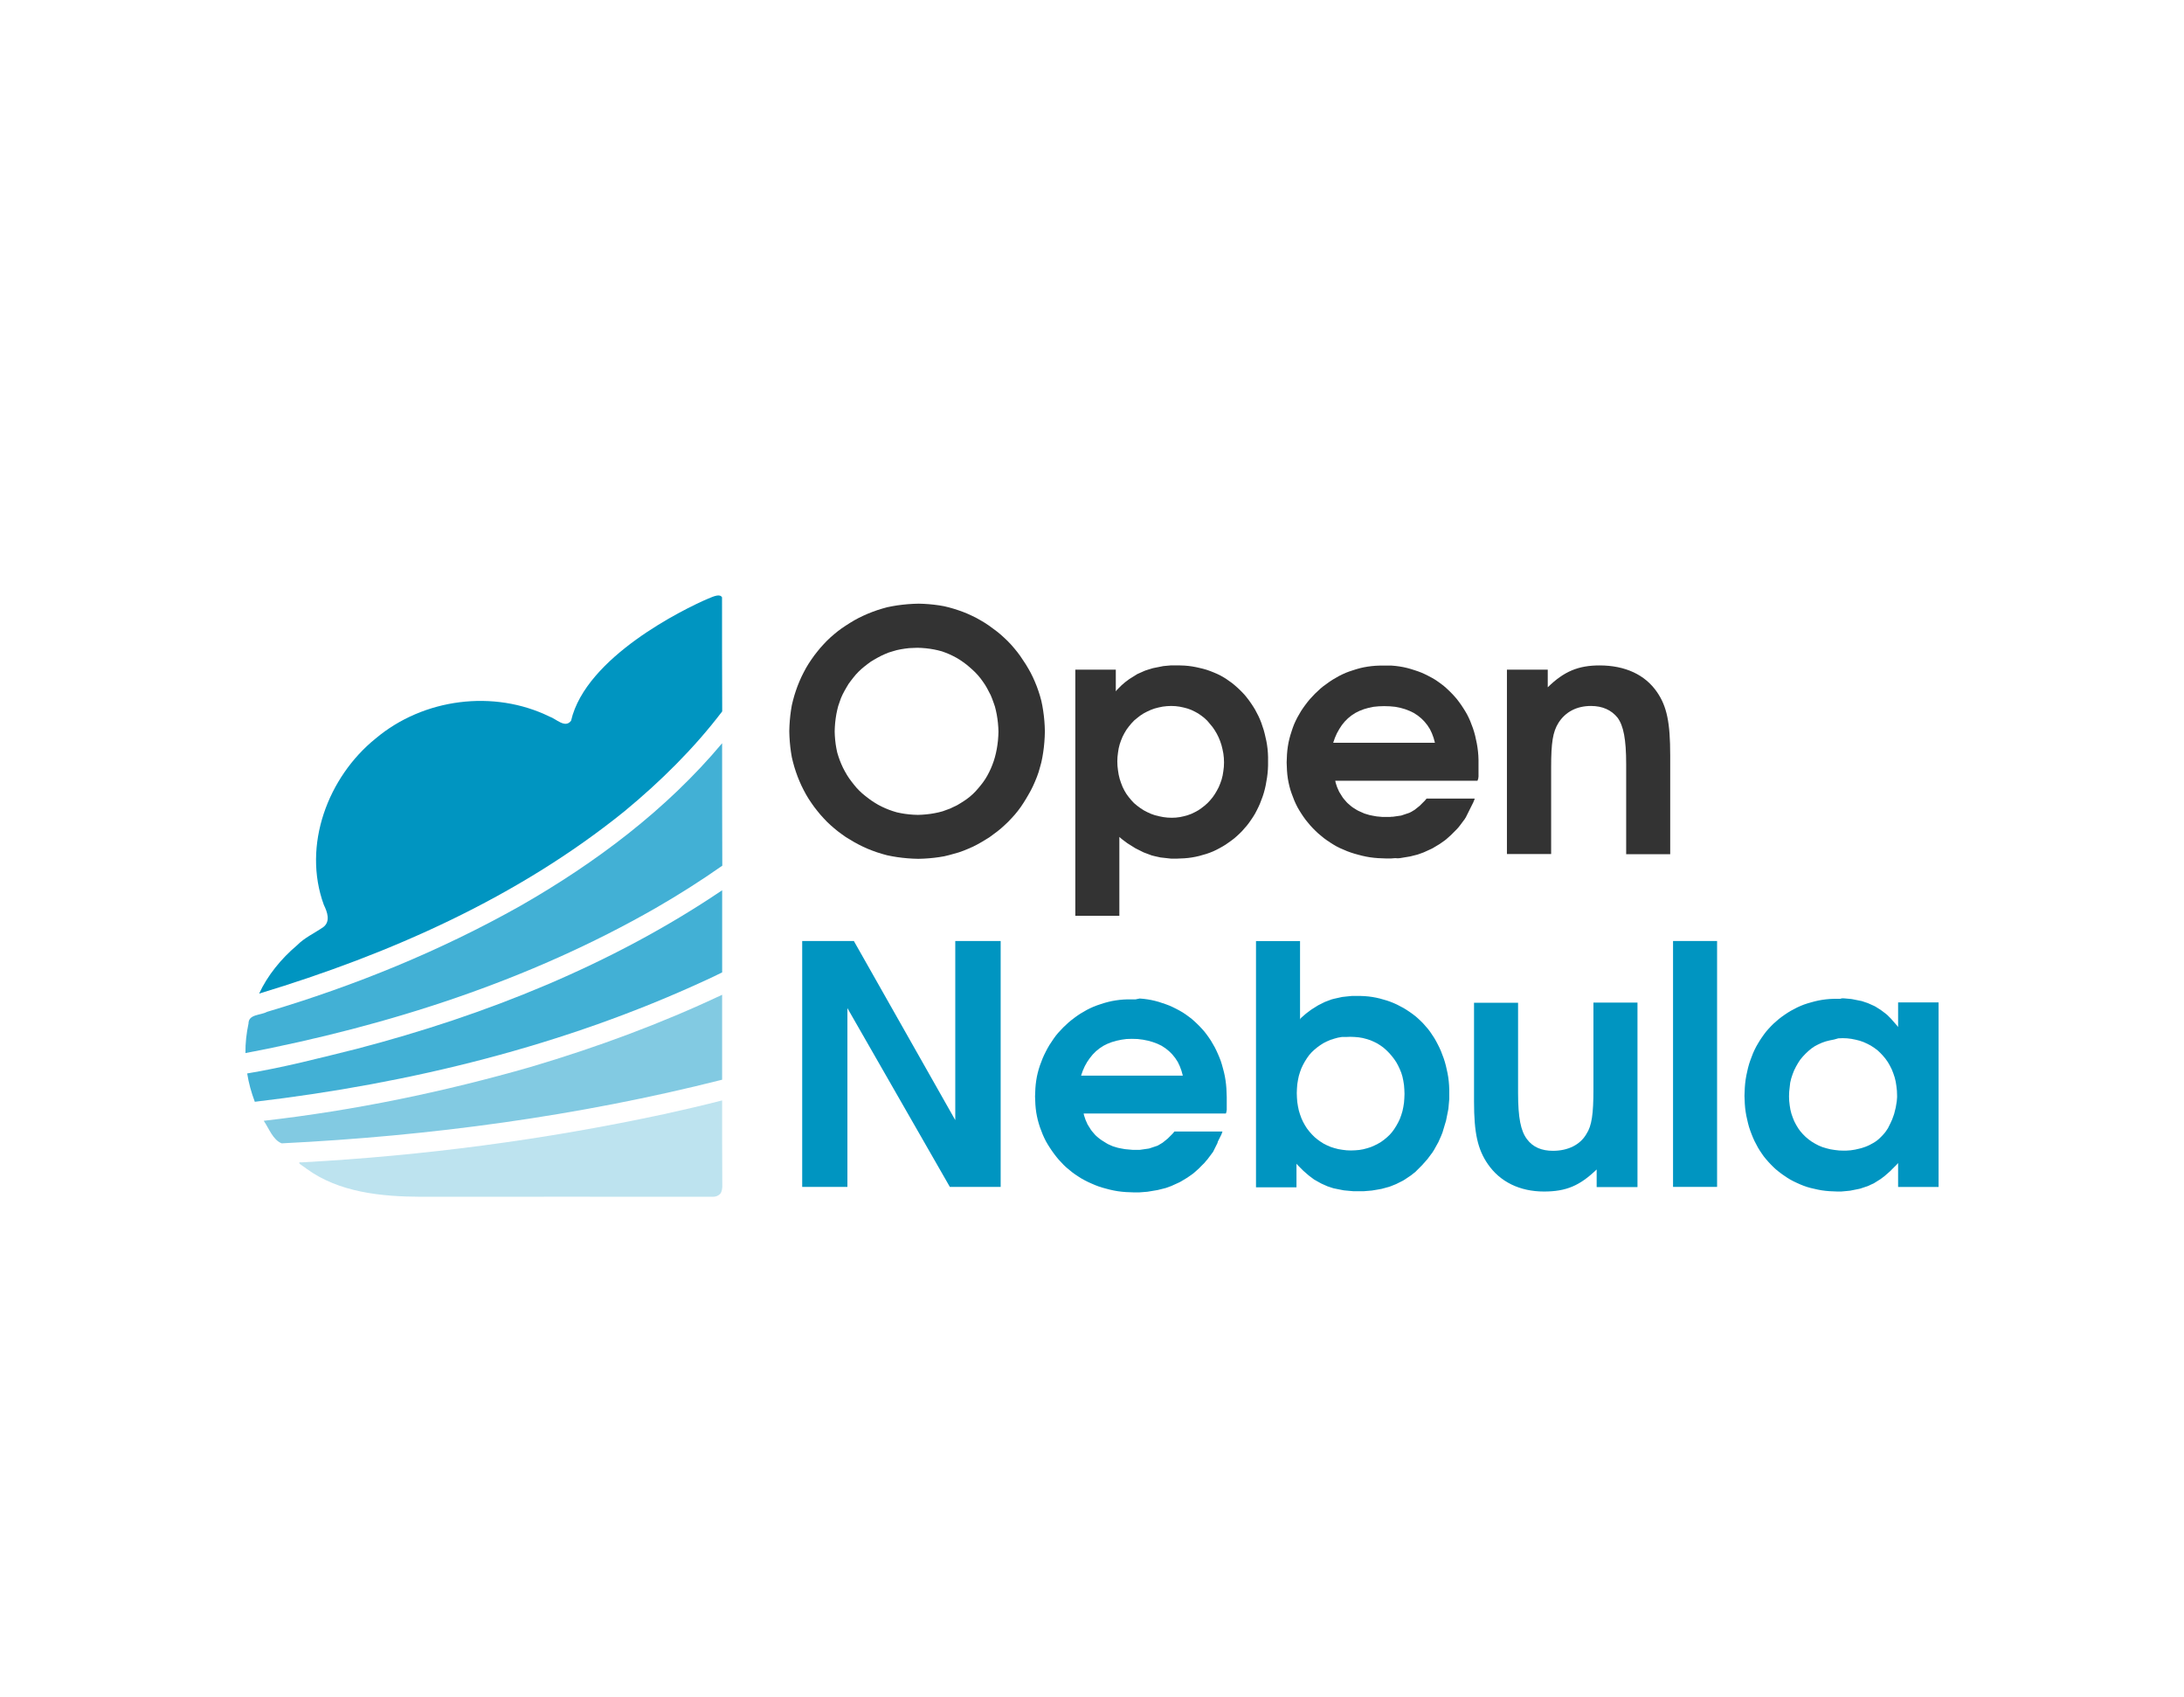 <svg xmlns="http://www.w3.org/2000/svg" width="206" height="160" viewBox="0 0 206 160" fill="none"><g clip-path="url(#clip0_2038_67)"><path d="M68.112 103.766C66.291 104.23 64.454 104.662 62.617 105.062C51.373 107.477 39.939 108.981 28.472 109.605C27.769 109.541 28.743 110.037 28.919 110.213C31.971 112.436 35.945 112.836 39.699 112.852C48.865 112.836 58.051 112.852 67.218 112.852C67.521 112.852 67.729 112.772 67.921 112.58C68.112 112.404 68.128 111.908 68.128 111.908C68.112 110.293 68.112 105.398 68.112 103.77V103.766Z" fill="#BDE3EF"></path><path d="M68.112 93.804C62.313 96.54 56.278 98.763 50.143 100.583C41.872 102.966 33.42 104.71 24.877 105.686C25.372 106.405 25.74 107.493 26.571 107.813C40.546 107.125 54.521 105.254 68.112 101.814V93.804Z" fill="#82CAE2"></path><path d="M68.112 83.95C57.668 91.001 45.786 95.736 33.648 98.903C30.229 99.751 26.798 100.647 23.315 101.222C23.459 102.134 23.699 102.998 24.034 103.894C38.696 102.166 53.215 98.615 66.646 92.396C67.142 92.172 67.637 91.932 68.116 91.692V83.954L68.112 83.95Z" fill="#42B0D5"></path><path d="M68.112 70.085C62.856 76.356 56.182 81.359 49.105 85.406C41.552 89.661 33.468 92.952 25.181 95.416C24.573 95.752 23.439 95.624 23.439 96.519C23.247 97.431 23.136 98.375 23.152 99.303C36.631 96.728 49.904 92.476 61.866 85.614C64.006 84.382 66.099 83.054 68.128 81.631C68.112 79.343 68.112 72.405 68.112 70.085Z" fill="#42B0D5"></path><path d="M68.112 56.348C67.937 55.98 67.409 56.188 66.802 56.444C64.518 57.42 55.256 61.947 53.866 67.957C53.307 68.725 52.444 67.766 51.837 67.574C46.581 64.998 39.939 65.846 35.433 69.637C30.944 73.252 28.488 79.711 30.545 85.326C30.864 85.982 31.2 86.877 30.497 87.421C29.666 87.997 28.724 88.413 28.005 89.149C26.519 90.397 25.225 91.996 24.442 93.692C36.771 89.965 48.829 84.642 58.922 76.484C62.309 73.684 65.472 70.565 68.12 67.082C68.104 64.922 68.104 58.495 68.104 56.352L68.112 56.348Z" fill="#0095C1"></path><path d="M87.627 56.972L88.106 57.02L88.586 57.084L89.049 57.164L89.512 57.276L89.96 57.404L90.407 57.548L90.854 57.708L91.285 57.884L91.701 58.076L92.116 58.283L92.516 58.508L92.915 58.747L93.299 59.003L93.666 59.275L94.033 59.547L94.385 59.835L94.72 60.139L95.056 60.459L95.375 60.795L95.679 61.147L95.966 61.499L96.238 61.867L96.494 62.251L96.749 62.635L96.989 63.035L97.213 63.434L97.42 63.85L97.612 64.282L97.788 64.714L97.948 65.162L98.091 65.61L98.219 66.074L98.315 66.538L98.395 67.018L98.459 67.498L98.507 67.978L98.539 68.473L98.555 68.969L98.539 69.481L98.507 69.977L98.459 70.473L98.395 70.953L98.315 71.433L98.219 71.897L98.091 72.361L97.963 72.808L97.804 73.256L97.628 73.688L97.436 74.12L97.229 74.536L97.005 74.936L96.781 75.32L96.542 75.704L96.286 76.088L96.014 76.456L95.727 76.808L95.423 77.144L95.104 77.48L94.768 77.799L94.433 78.103L94.081 78.391L93.714 78.663L93.346 78.935L92.963 79.175L92.564 79.415L92.164 79.639L91.749 79.847L91.317 80.039L90.886 80.215L90.439 80.375L89.992 80.503L89.528 80.631L89.065 80.743L88.586 80.823L88.106 80.887L87.611 80.935L87.116 80.967L86.621 80.983L86.109 80.967L85.614 80.935L85.119 80.887L84.624 80.823L84.144 80.743L83.665 80.647L83.202 80.519L82.738 80.375L82.291 80.215L81.844 80.039L81.412 79.847L80.997 79.639L80.582 79.415L80.182 79.175L79.783 78.935L79.399 78.663L79.032 78.391L78.68 78.103L78.329 77.799L77.993 77.48L77.674 77.144L77.37 76.808L77.083 76.456L76.795 76.088L76.524 75.704L76.268 75.32L76.028 74.92L75.805 74.504L75.597 74.088L75.405 73.656L75.23 73.224L75.07 72.776L74.926 72.329L74.798 71.865L74.686 71.401L74.606 70.921L74.543 70.441L74.495 69.945L74.463 69.449L74.447 68.953L74.463 68.457L74.495 67.962L74.543 67.466L74.606 66.986L74.686 66.506L74.798 66.042L74.926 65.578L75.07 65.13L75.23 64.682L75.405 64.25L75.597 63.818L75.805 63.403L76.028 62.987L76.268 62.587L76.524 62.203L76.795 61.819L77.083 61.451L77.37 61.099L77.674 60.763L77.993 60.427L78.329 60.107L78.68 59.803L79.032 59.515L79.399 59.243L79.783 58.987L80.182 58.731L80.582 58.492L80.997 58.267L81.428 58.06L81.86 57.868L82.307 57.692L82.754 57.532L83.218 57.388L83.681 57.26L84.16 57.164L84.639 57.084L85.135 57.02L85.63 56.972L86.141 56.94L86.653 56.924L87.148 56.94L87.627 56.972ZM85.758 61.115L85.358 61.163L84.959 61.227L84.576 61.307L84.192 61.419L83.825 61.531L83.473 61.675L83.122 61.835L82.786 62.011L82.451 62.203L82.131 62.395L81.828 62.619L81.54 62.843L81.253 63.083L80.981 63.339L80.725 63.61L80.486 63.898L80.262 64.186L80.038 64.49L79.847 64.81L79.655 65.146L79.479 65.482L79.32 65.834L79.192 66.202L79.064 66.57L78.968 66.954L78.888 67.338L78.824 67.738L78.776 68.138L78.744 68.553L78.728 68.969L78.744 69.385L78.776 69.785L78.824 70.185L78.888 70.569L78.968 70.953L79.08 71.321L79.208 71.689L79.351 72.041L79.511 72.393L79.687 72.728L79.879 73.064L80.086 73.384L80.31 73.688L80.534 73.976L80.773 74.264L81.029 74.536L81.3 74.792L81.588 75.032L81.876 75.256L82.179 75.48L82.499 75.688L82.818 75.88L83.154 76.056L83.505 76.216L83.857 76.36L84.224 76.488L84.592 76.6L84.975 76.68L85.358 76.744L85.758 76.792L86.157 76.824L86.573 76.84L86.972 76.824L87.371 76.792L87.771 76.744L88.154 76.68L88.538 76.6L88.905 76.504L89.257 76.376L89.608 76.248L89.944 76.088L90.279 75.928L90.599 75.736L90.902 75.544L91.206 75.336L91.493 75.112L91.765 74.872L92.02 74.616L92.26 74.344L92.5 74.056L92.723 73.768L92.931 73.464L93.123 73.144L93.299 72.808L93.458 72.473L93.602 72.121L93.73 71.769L93.842 71.401L93.938 71.017L94.017 70.633L94.081 70.233L94.129 69.833L94.161 69.417L94.177 69.001L94.161 68.585L94.129 68.186L94.081 67.785L94.017 67.386L93.938 67.002L93.842 66.618L93.714 66.25L93.586 65.898L93.442 65.546L93.266 65.21L93.091 64.874L92.899 64.554L92.691 64.25L92.468 63.946L92.228 63.658L91.972 63.386L91.701 63.13L91.429 62.891L91.142 62.651L90.838 62.427L90.535 62.219L90.215 62.027L89.88 61.851L89.544 61.691L89.193 61.547L88.841 61.419L88.474 61.323L88.106 61.243L87.723 61.179L87.339 61.131L86.94 61.099L86.541 61.083L86.125 61.099L85.758 61.115Z" fill="#333333"></path><path d="M111.731 62.763L112.098 62.795L112.45 62.843L112.801 62.907L113.153 62.986L113.488 63.066L113.824 63.163L114.143 63.275L114.463 63.402L114.766 63.53L115.07 63.674L115.357 63.834L115.645 64.01L115.917 64.202L116.188 64.394L116.444 64.602L116.699 64.826L116.939 65.05L117.179 65.29L117.402 65.53L117.61 65.786L117.818 66.058L118.009 66.33L118.201 66.618L118.377 66.906L118.537 67.21L118.696 67.514L118.84 67.834L118.968 68.153L119.08 68.489L119.192 68.825L119.287 69.177L119.367 69.529L119.447 69.881L119.511 70.249L119.559 70.617L119.591 71.001L119.607 71.385V72.169L119.591 72.552L119.559 72.936L119.511 73.32L119.447 73.688L119.383 74.056L119.303 74.408L119.208 74.76L119.096 75.112L118.968 75.448L118.84 75.784L118.696 76.104L118.537 76.424L118.377 76.728L118.201 77.016L118.009 77.303L117.818 77.576L117.61 77.847L117.386 78.103L117.163 78.359L116.923 78.599L116.683 78.823L116.428 79.047L116.156 79.255L115.885 79.447L115.613 79.639L115.325 79.815L115.038 79.975L114.734 80.135L114.431 80.279L114.111 80.407L113.792 80.519L113.456 80.615L113.121 80.711L112.769 80.791L112.418 80.855L112.066 80.903L111.699 80.935L111.331 80.951L110.964 80.967H110.485L110.325 80.951L110.181 80.935L110.037 80.919L109.894 80.903L109.75 80.887L109.606 80.871L109.462 80.855L109.318 80.823L109.175 80.791L109.031 80.759L108.887 80.727L108.759 80.695L108.631 80.663L108.504 80.615L108.376 80.567L108.248 80.519L108.12 80.471L107.992 80.423L107.865 80.375L107.737 80.311L107.609 80.247L107.481 80.183L107.353 80.119L107.226 80.055L107.098 79.991L106.97 79.911L106.842 79.831L106.714 79.751L106.587 79.671L106.459 79.591L106.331 79.511L106.203 79.415L106.075 79.319L105.947 79.223L105.82 79.127L105.708 79.031L105.58 78.919V86.354H101.426V63.147H105.245V65.194L105.34 65.066L105.452 64.954L105.564 64.842L105.676 64.73L105.788 64.618L105.9 64.522L106.011 64.426L106.123 64.33L106.251 64.234L106.379 64.138L106.507 64.042L106.634 63.962L106.762 63.882L106.89 63.802L107.018 63.722L107.146 63.642L107.273 63.562L107.417 63.498L107.561 63.434L107.705 63.37L107.849 63.306L107.992 63.242L108.136 63.194L108.28 63.147L108.44 63.099L108.6 63.05L108.759 63.002L108.919 62.971L109.079 62.938L109.239 62.907L109.398 62.875L109.558 62.843L109.718 62.811L109.878 62.795L110.053 62.779L110.229 62.763L110.405 62.747H111.299L111.731 62.763ZM109.654 66.634L109.271 66.714L108.903 66.81L108.552 66.938L108.2 67.098L107.865 67.274L107.545 67.482L107.258 67.706L106.97 67.945L106.714 68.217L106.475 68.505L106.251 68.809L106.059 69.129L105.884 69.465L105.74 69.817L105.612 70.185L105.516 70.569L105.452 70.969L105.404 71.385L105.388 71.801L105.404 72.233L105.452 72.648L105.516 73.048L105.612 73.448L105.74 73.832L105.884 74.2L106.059 74.552L106.251 74.872L106.475 75.176L106.714 75.464L106.97 75.736L107.258 75.976L107.561 76.2L107.881 76.408L108.216 76.584L108.568 76.744L108.935 76.872L109.318 76.968L109.718 77.048L110.117 77.096L110.533 77.112L110.916 77.096L111.299 77.048L111.667 76.968L112.018 76.872L112.37 76.744L112.705 76.584L113.025 76.408L113.328 76.2L113.616 75.976L113.888 75.736L114.143 75.464L114.383 75.176L114.591 74.872L114.782 74.552L114.958 74.216L115.102 73.864L115.23 73.496L115.325 73.112L115.389 72.713L115.437 72.313L115.453 71.897L115.437 71.465L115.389 71.049L115.309 70.649L115.214 70.265L115.086 69.881L114.942 69.529L114.766 69.177L114.575 68.857L114.367 68.553L114.127 68.265L113.872 67.962L113.6 67.706L113.312 67.482L113.009 67.274L112.689 67.098L112.354 66.938L112.002 66.81L111.635 66.714L111.252 66.634L110.868 66.586L110.469 66.57L110.069 66.586L109.654 66.634Z" fill="#333333"></path><path d="M131.261 62.763L131.629 62.795L131.996 62.843L132.364 62.907L132.715 62.986L133.067 63.083L133.418 63.194L133.754 63.306L134.089 63.434L134.409 63.578L134.728 63.738L135.032 63.898L135.335 64.074L135.623 64.266L135.911 64.474L136.182 64.682L136.438 64.906L136.693 65.146L136.933 65.386L137.173 65.642L137.396 65.898L137.604 66.17L137.812 66.458L138.003 66.746L138.195 67.05L138.371 67.354L138.531 67.674L138.674 67.993L138.802 68.329L138.93 68.665L139.042 69.017L139.138 69.369L139.218 69.737L139.297 70.105L139.361 70.489L139.409 70.873L139.441 71.257L139.457 71.657V73.256L139.441 73.304V73.384L139.425 73.432L139.409 73.48L139.393 73.528L139.377 73.576L139.361 73.624H125.945L125.977 73.784L126.025 73.944L126.073 74.088L126.121 74.232L126.185 74.376L126.249 74.52L126.313 74.664L126.393 74.792L126.473 74.92L126.553 75.048L126.632 75.176L126.728 75.304L126.824 75.416L126.92 75.528L127.016 75.64L127.128 75.752L127.24 75.848L127.351 75.944L127.463 76.04L127.591 76.136L127.719 76.216L127.847 76.296L127.974 76.376L128.118 76.456L128.262 76.52L128.406 76.584L128.55 76.648L128.693 76.712L128.853 76.76L129.013 76.808L129.173 76.856L129.332 76.888L129.492 76.92L129.668 76.952L129.844 76.984L130.019 77L130.195 77.016L130.371 77.032H131.138L131.265 77.016H131.377L131.489 77L131.601 76.984L131.713 76.968L131.825 76.952L131.936 76.936L132.048 76.92L132.16 76.904L132.256 76.872L132.352 76.84L132.448 76.808L132.544 76.776L132.639 76.744L132.735 76.712L132.831 76.68L132.927 76.648L133.023 76.6L133.119 76.552L133.199 76.504L133.278 76.456L133.358 76.408L133.438 76.36L133.518 76.296L133.598 76.232L133.678 76.168L133.758 76.104L133.838 76.04L133.918 75.976L133.997 75.896L134.077 75.816L134.157 75.736L134.237 75.656L134.317 75.576L134.397 75.496L134.477 75.4L134.557 75.304H139.094L139.078 75.368L139.062 75.432L139.03 75.496L138.998 75.56L138.982 75.624L138.95 75.688L138.918 75.752L138.886 75.816L138.854 75.88L138.822 75.944L138.79 76.008L138.758 76.072L138.726 76.136L138.694 76.2L138.662 76.264L138.63 76.328L138.598 76.392L138.567 76.456L138.535 76.52L138.503 76.584L138.471 76.648L138.439 76.712L138.407 76.776L138.375 76.84L138.343 76.904L138.311 76.968L138.279 77.032L138.247 77.096L138.199 77.159L138.167 77.224L138.119 77.287L138.071 77.352L138.023 77.415L137.975 77.48L137.927 77.543L137.88 77.607L137.832 77.671L137.784 77.735L137.736 77.799L137.688 77.863L137.56 78.023L137.416 78.183L137.272 78.327L137.129 78.471L136.985 78.615L136.841 78.759L136.697 78.887L136.554 79.015L136.41 79.143L136.266 79.255L136.106 79.367L135.946 79.479L135.787 79.591L135.627 79.687L135.467 79.783L135.307 79.879L135.148 79.975L134.988 80.055L134.812 80.135L134.636 80.215L134.461 80.295L134.285 80.375L134.109 80.439L133.933 80.503L133.758 80.567L133.582 80.615L133.39 80.663L133.199 80.711L133.007 80.759L132.815 80.791L132.623 80.823L132.432 80.855L132.24 80.887L132.048 80.919L131.841 80.935L131.601 80.919L131.393 80.935L131.186 80.951H130.77L130.371 80.935L129.987 80.919L129.604 80.887L129.221 80.839L128.853 80.775L128.486 80.695L128.118 80.599L127.767 80.503L127.415 80.391L127.064 80.263L126.728 80.119L126.393 79.975L126.073 79.815L125.77 79.639L125.466 79.447L125.179 79.255L124.891 79.047L124.619 78.823L124.348 78.599L124.092 78.359L123.837 78.103L123.597 77.847L123.373 77.576L123.15 77.303L122.942 77.016L122.75 76.728L122.559 76.424L122.383 76.12L122.223 75.8L122.079 75.48L121.951 75.144L121.824 74.808L121.712 74.472L121.616 74.12L121.536 73.768L121.472 73.416L121.424 73.048L121.392 72.68L121.376 72.281L121.36 71.897L121.376 71.513L121.392 71.129L121.424 70.761L121.472 70.393L121.536 70.025L121.616 69.673L121.712 69.321L121.824 68.969L121.935 68.633L122.063 68.297L122.207 67.978L122.367 67.657L122.543 67.354L122.718 67.05L122.91 66.762L123.118 66.474L123.325 66.202L123.549 65.93L123.789 65.674L124.028 65.418L124.284 65.178L124.54 64.938L124.811 64.714L125.099 64.506L125.386 64.298L125.674 64.106L125.977 63.93L126.281 63.754L126.6 63.594L126.92 63.45L127.256 63.322L127.591 63.211L127.942 63.099L128.294 63.002L128.645 62.922L129.013 62.859L129.38 62.811L129.748 62.779L130.131 62.763H131.265H131.261ZM129.552 66.65L129.089 66.746L128.641 66.874L128.226 67.034L127.843 67.226L127.475 67.466L127.14 67.737L126.836 68.041L126.565 68.377L126.325 68.745L126.101 69.145L125.91 69.577L125.75 70.041H135.347L135.22 69.577L135.06 69.145L134.868 68.745L134.628 68.377L134.357 68.041L134.053 67.737L133.718 67.466L133.35 67.226L132.951 67.034L132.536 66.874L132.088 66.746L131.609 66.65L131.098 66.602L130.555 66.586L130.043 66.602L129.548 66.65H129.552Z" fill="#333333"></path><path d="M142.153 80.531H146.307V72.345C146.307 70.025 146.467 69.017 146.994 68.169C147.649 67.13 148.719 66.57 150.061 66.57C151.148 66.57 151.994 66.954 152.57 67.674C153.129 68.425 153.384 69.705 153.384 72.041V80.547H157.538V71.225C157.538 68.121 157.219 66.602 156.292 65.258C155.174 63.626 153.288 62.747 150.876 62.747C148.879 62.747 147.521 63.306 145.987 64.81V63.147H142.137V80.531H142.153Z" fill="#333333"></path><path d="M75.649 111.92H79.93V95.064L89.592 111.92H94.385V88.733H90.103V105.622L80.538 88.733H75.665V111.92H75.649Z" fill="#0095C1"></path><path d="M107.497 94.156L107.865 94.188L108.232 94.236L108.599 94.3L108.951 94.38L109.302 94.476L109.638 94.588L109.973 94.7L110.309 94.828L110.628 94.972L110.948 95.132L111.251 95.292L111.555 95.468L111.843 95.66L112.13 95.868L112.402 96.076L112.657 96.3L112.913 96.54L113.153 96.779L113.392 97.035L113.616 97.291L113.824 97.563L114.031 97.851L114.223 98.139L114.399 98.443L114.575 98.747L114.734 99.067L114.878 99.387L115.022 99.723L115.15 100.059L115.261 100.411L115.357 100.763L115.453 101.131L115.533 101.498L115.597 101.882L115.645 102.266L115.677 102.65L115.693 103.05L115.709 103.45V104.682L115.693 104.714V104.762L115.677 104.81V104.858L115.661 104.906L115.645 104.954L115.629 105.002H102.213L102.245 105.162L102.293 105.306L102.341 105.45L102.389 105.594L102.453 105.738L102.517 105.882L102.58 106.026L102.66 106.153L102.74 106.281L102.82 106.409L102.9 106.537L102.996 106.665L103.092 106.777L103.188 106.889L103.283 107.001L103.395 107.113L103.507 107.209L103.619 107.305L103.747 107.401L103.875 107.497L104.002 107.577L104.13 107.657L104.258 107.737L104.386 107.817L104.53 107.897L104.673 107.961L104.817 108.025L104.961 108.089L105.121 108.137L105.28 108.185L105.44 108.233L105.6 108.265L105.76 108.297L105.935 108.329L106.111 108.361L106.287 108.377L106.463 108.393L106.638 108.409L106.814 108.425H107.517L107.629 108.409L107.741 108.393L107.853 108.377L107.964 108.361L108.076 108.345L108.188 108.329L108.3 108.313L108.396 108.297L108.492 108.265L108.587 108.233L108.683 108.201L108.779 108.169L108.875 108.137L108.971 108.105L109.067 108.073L109.163 108.041L109.258 107.993L109.338 107.945L109.418 107.897L109.498 107.849L109.578 107.801L109.658 107.753L109.738 107.689L109.818 107.625L109.898 107.561L109.977 107.497L110.057 107.433L110.137 107.369L110.217 107.289L110.297 107.209L110.377 107.129L110.457 107.049L110.537 106.969L110.616 106.889L110.696 106.793L110.776 106.697H115.313L115.281 106.761L115.265 106.825L115.234 106.889L115.218 106.953L115.186 107.017L115.154 107.081L115.122 107.145L115.09 107.209L115.058 107.273L115.026 107.337L114.994 107.401L114.962 107.465L114.93 107.529L114.898 107.593L114.866 107.657L114.834 107.785L114.802 107.849L114.77 107.913L114.738 107.977L114.706 108.041L114.674 108.105L114.642 108.169L114.61 108.233L114.578 108.297L114.547 108.361L114.515 108.425L114.483 108.489L114.451 108.553L114.419 108.617L114.371 108.681L114.323 108.745L114.275 108.809L114.227 108.873L114.179 108.937L114.131 109.001L114.083 109.065L114.035 109.129L113.987 109.193L113.939 109.257L113.892 109.321L113.748 109.481L113.62 109.641L113.476 109.785L113.332 109.929L113.189 110.073L113.045 110.217L112.901 110.345L112.757 110.473L112.613 110.601L112.47 110.713L112.31 110.824L112.15 110.936L111.99 111.048L111.831 111.144L111.671 111.24L111.511 111.336L111.351 111.432L111.192 111.512L111.016 111.592L110.84 111.672L110.664 111.752L110.489 111.832L110.313 111.896L110.137 111.96L109.961 112.024L109.77 112.072L109.578 112.12L109.386 112.168L109.195 112.216L109.003 112.248L108.811 112.28L108.619 112.312L108.428 112.344L108.236 112.376L108.044 112.392L107.837 112.408L107.629 112.424L107.421 112.44H107.006L106.606 112.424L106.207 112.408L105.824 112.376L105.44 112.328L105.073 112.264L104.705 112.184L104.338 112.088L103.986 111.992L103.635 111.88L103.299 111.752L102.964 111.608L102.644 111.464L102.325 111.304L102.005 111.128L101.702 110.936L101.414 110.745L101.127 110.537L100.855 110.313L100.583 110.089L100.328 109.849L100.088 109.593L99.849 109.337L99.625 109.065L99.417 108.793L99.21 108.505L99.018 108.217L98.826 107.913L98.65 107.609L98.491 107.289L98.347 106.969L98.219 106.633L98.091 106.297L97.979 105.946L97.883 105.594L97.804 105.242L97.74 104.89L97.692 104.522L97.66 104.154L97.644 103.77L97.628 103.386L97.644 103.002L97.66 102.618L97.692 102.25L97.74 101.882L97.804 101.514L97.883 101.163L97.979 100.811L98.091 100.459L98.219 100.123L98.347 99.787L98.491 99.467L98.65 99.147L98.81 98.843L98.986 98.539L99.178 98.251L99.369 97.963L99.577 97.675L99.801 97.403L100.04 97.147L100.28 96.891L100.536 96.651L100.791 96.412L101.063 96.188L101.334 95.98L101.622 95.772L101.91 95.58L102.213 95.404L102.517 95.228L102.836 95.068L103.156 94.924L103.491 94.796L103.827 94.684L104.178 94.572L104.53 94.476L104.881 94.396L105.248 94.332L105.616 94.284L105.983 94.252L106.351 94.236H107.118L107.501 94.156H107.497ZM105.788 98.039L105.324 98.135L104.877 98.263L104.462 98.423L104.078 98.615L103.711 98.855L103.375 99.127L103.072 99.431L102.8 99.767L102.545 100.135L102.321 100.535L102.129 100.967L101.969 101.43H111.567L111.439 100.967L111.279 100.535L111.088 100.135L110.848 99.767L110.577 99.431L110.273 99.127L109.937 98.855L109.57 98.615L109.171 98.423L108.739 98.263L108.292 98.135L107.813 98.039L107.301 97.975L106.758 97.959L106.247 97.975L105.784 98.039H105.788Z" fill="#0095C1"></path><path d="M122.67 96.028L122.798 95.916L122.926 95.804L123.054 95.692L123.182 95.58L123.309 95.484L123.437 95.388L123.565 95.292L123.693 95.196L123.821 95.116L123.949 95.036L124.076 94.956L124.204 94.876L124.332 94.796L124.46 94.732L124.588 94.668L124.715 94.604L124.843 94.54L124.971 94.476L125.099 94.428L125.227 94.38L125.354 94.332L125.482 94.284L125.61 94.236L125.738 94.204L125.866 94.172L126.009 94.14L126.153 94.108L126.297 94.076L126.441 94.044L126.585 94.012L126.728 93.996L126.872 93.98L127.016 93.964L127.176 93.948L127.335 93.932L127.495 93.916H128.358L128.725 93.932L129.093 93.964L129.444 94.012L129.796 94.076L130.147 94.156L130.483 94.252L130.818 94.348L131.138 94.46L131.457 94.588L131.777 94.732L132.08 94.892L132.384 95.052L132.671 95.228L132.959 95.42L133.231 95.612L133.502 95.82L133.758 96.043L133.997 96.267L134.237 96.507L134.461 96.763L134.684 97.019L134.892 97.291L135.084 97.579L135.276 97.867L135.451 98.171L135.611 98.475L135.771 98.795L135.915 99.115L136.042 99.451L136.17 99.787L136.282 100.139L136.378 100.491L136.458 100.843L136.538 101.21L136.602 101.578L136.649 101.962L136.681 102.346L136.697 102.73V103.658L136.681 103.834L136.665 104.01L136.649 104.186L136.634 104.362L136.618 104.538L136.586 104.714L136.554 104.874L136.522 105.034L136.49 105.194L136.458 105.354L136.426 105.514L136.394 105.674L136.346 105.833L136.298 105.993L136.25 106.153L136.202 106.313L136.154 106.473L136.106 106.633L136.058 106.793L135.994 106.953L135.931 107.113L135.867 107.257L135.803 107.401L135.739 107.545L135.675 107.689L135.595 107.833L135.515 107.977L135.435 108.121L135.355 108.265L135.276 108.409L135.196 108.537L135.116 108.665L135.02 108.793L134.924 108.921L134.828 109.049L134.732 109.177L134.637 109.305L134.509 109.449L134.381 109.593L134.253 109.737L134.125 109.881L133.997 110.009L133.87 110.137L133.742 110.265L133.614 110.393L133.486 110.521L133.342 110.632L133.199 110.744L133.055 110.856L132.911 110.952L132.767 111.048L132.624 111.144L132.48 111.24L132.32 111.336L132.16 111.416L132 111.496L131.841 111.576L131.681 111.656L131.521 111.72L131.361 111.784L131.202 111.848L131.026 111.912L130.85 111.96L130.674 112.008L130.499 112.056L130.323 112.104L130.147 112.136L129.971 112.168L129.78 112.2L129.588 112.232L129.396 112.264L129.205 112.28L129.013 112.296L128.821 112.312L128.63 112.328H127.655L127.479 112.312L127.303 112.296L127.128 112.28L126.952 112.264L126.776 112.248L126.601 112.216L126.441 112.184L126.281 112.152L126.121 112.12L125.962 112.088L125.802 112.056L125.642 112.008L125.498 111.96L125.354 111.912L125.211 111.864L125.067 111.8L124.923 111.736L124.779 111.672L124.636 111.608L124.492 111.528L124.348 111.448L124.204 111.368L124.092 111.304L123.949 111.224L123.821 111.128L123.693 111.032L123.565 110.936L123.437 110.84L123.309 110.728L123.182 110.616L123.054 110.505L122.926 110.393L122.798 110.265L122.67 110.137L122.543 110.009L122.415 109.881L122.287 109.737V111.96H118.469V88.741H122.623V96.144L122.67 96.032V96.028ZM126.565 97.783L126.197 97.847L125.846 97.943L125.494 98.055L125.159 98.199L124.839 98.359L124.536 98.551L124.248 98.759L123.976 98.983L123.721 99.223L123.481 99.495L123.274 99.783L123.082 100.087L122.906 100.407L122.746 100.743L122.619 101.094L122.507 101.462L122.427 101.846L122.363 102.246L122.331 102.662L122.315 103.078L122.331 103.51L122.363 103.926L122.427 104.326L122.507 104.71L122.619 105.078L122.746 105.43L122.906 105.782L123.082 106.101L123.274 106.405L123.497 106.693L123.737 106.965L123.992 107.221L124.264 107.445L124.552 107.653L124.855 107.845L125.175 108.005L125.51 108.149L125.862 108.261L126.229 108.357L126.613 108.421L127.012 108.469L127.427 108.485L127.827 108.469L128.21 108.437L128.578 108.373L128.945 108.277L129.297 108.165L129.632 108.021L129.952 107.861L130.255 107.685L130.543 107.477L130.814 107.253L131.07 107.013L131.309 106.741L131.517 106.453L131.709 106.149L131.885 105.829L132.044 105.494L132.172 105.142L132.284 104.774L132.364 104.39L132.428 103.99L132.46 103.574L132.476 103.142L132.46 102.726L132.428 102.31L132.364 101.91L132.284 101.526L132.172 101.158L132.028 100.807L131.869 100.471L131.693 100.151L131.485 99.847L131.262 99.559L131.022 99.287L130.766 99.031L130.495 98.791L130.207 98.583L129.904 98.391L129.584 98.231L129.249 98.087L128.897 97.975L128.53 97.879L128.146 97.815L127.763 97.783L127.363 97.767L126.964 97.783H126.565Z" fill="#0095C1"></path><path d="M154.467 94.54H150.297V102.742C150.297 105.03 150.138 106.165 149.642 106.917C149.051 107.957 147.885 108.517 146.479 108.517C145.425 108.517 144.594 108.181 144.035 107.429C143.444 106.661 143.188 105.414 143.188 103.062V94.556H139.034V103.878C139.034 106.821 139.37 108.373 140.344 109.781C141.494 111.444 143.348 112.356 145.632 112.356C147.725 112.356 149.003 111.812 150.601 110.277V111.94H154.451V94.54H154.467Z" fill="#0095C1"></path><path d="M157.806 111.92H161.959V88.733H157.806V111.92Z" fill="#0095C1"></path><path d="M173.746 94.14H173.921L174.097 94.156L174.273 94.172L174.449 94.188L174.624 94.204L174.8 94.236L174.96 94.268L175.12 94.3L175.279 94.332L175.439 94.364L175.599 94.396L175.743 94.444L175.886 94.492L176.03 94.54L176.174 94.588L176.318 94.652L176.462 94.716L176.605 94.78L176.749 94.844L176.877 94.908L177.005 94.988L177.133 95.068L177.26 95.148L177.388 95.228L177.516 95.324L177.644 95.42L177.772 95.516L177.899 95.612L178.027 95.724L178.139 95.836L178.251 95.948L178.363 96.06L178.475 96.188L178.586 96.316L178.698 96.444L178.81 96.572L178.922 96.699L179.034 96.843V94.524H182.852V111.924H179.034V109.669L178.906 109.813L178.778 109.941L178.65 110.069L178.522 110.197L178.395 110.325L178.267 110.453L178.139 110.565L178.011 110.677L177.883 110.788L177.756 110.9L177.628 110.996L177.5 111.092L177.372 111.188L177.244 111.268L177.117 111.348L176.989 111.428L176.861 111.508L176.733 111.588L176.589 111.652L176.446 111.716L176.318 111.78L176.174 111.844L176.03 111.892L175.886 111.94L175.743 111.988L175.599 112.036L175.455 112.084L175.311 112.116L175.152 112.148L174.992 112.18L174.832 112.212L174.672 112.244L174.512 112.276L174.353 112.292L174.193 112.308L174.017 112.324L173.842 112.34L173.666 112.356H173.314L172.931 112.34L172.563 112.324L172.196 112.292L171.829 112.244L171.477 112.18L171.126 112.1L170.774 112.02L170.439 111.924L170.119 111.812L169.8 111.684L169.48 111.54L169.176 111.396L168.873 111.236L168.585 111.06L168.298 110.868L168.026 110.677L167.755 110.469L167.499 110.261L167.259 110.037L167.02 109.797L166.796 109.557L166.572 109.301L166.365 109.045L166.173 108.773L165.981 108.485L165.806 108.197L165.646 107.893L165.486 107.589L165.342 107.269L165.214 106.949L165.087 106.613L164.975 106.277L164.879 105.926L164.799 105.574L164.719 105.222L164.655 104.854L164.607 104.486L164.575 104.102L164.559 103.718L164.543 103.334L164.559 102.934L164.575 102.55L164.607 102.166L164.655 101.782L164.719 101.414L164.799 101.047L164.879 100.695L164.975 100.343L165.087 100.007L165.214 99.671L165.342 99.335L165.486 99.015L165.646 98.695L165.822 98.391L165.997 98.103L166.189 97.815L166.381 97.543L166.588 97.271L166.812 97.015L167.036 96.775L167.275 96.535L167.531 96.311L167.787 96.088L168.058 95.88L168.33 95.688L168.617 95.496L168.905 95.32L169.208 95.16L169.512 95L169.832 94.856L170.151 94.728L170.487 94.616L170.822 94.52L171.174 94.424L171.525 94.344L171.876 94.28L172.244 94.232L172.611 94.2L172.995 94.184H173.57L173.746 94.136V94.14ZM172.995 98.023L172.595 98.103L172.212 98.199L171.845 98.327L171.493 98.487L171.158 98.663L170.854 98.871L170.566 99.111L170.295 99.367L170.039 99.639L169.8 99.927L169.592 100.247L169.4 100.583L169.224 100.935L169.081 101.302L168.953 101.686L168.857 102.086L168.809 102.502L168.761 102.934L168.745 103.382L168.761 103.814L168.809 104.23L168.873 104.63L168.969 105.014L169.097 105.382L169.24 105.734L169.416 106.069L169.608 106.389L169.816 106.677L170.055 106.949L170.311 107.205L170.598 107.445L170.886 107.653L171.205 107.845L171.541 108.021L171.892 108.165L172.26 108.277L172.643 108.373L173.043 108.437L173.458 108.485L173.889 108.501H174.113L174.337 108.485L174.56 108.469L174.768 108.437L174.976 108.405L175.183 108.357L175.391 108.309L175.583 108.261L175.775 108.197L175.966 108.133L176.158 108.053L176.334 107.973L176.51 107.877L176.685 107.781L176.845 107.685L177.005 107.573L177.149 107.461L177.292 107.333L177.42 107.205L177.548 107.077L177.676 106.933L177.788 106.805L177.883 106.677L177.979 106.533L178.075 106.389L178.155 106.229L178.235 106.069L178.315 105.91L178.395 105.734L178.475 105.558L178.538 105.382L178.602 105.206L178.666 105.014L178.714 104.822L178.762 104.63L178.81 104.438L178.842 104.246L178.874 104.054L178.906 103.862L178.922 103.67L178.938 103.478V103.302L178.922 102.854L178.874 102.422L178.81 102.006L178.714 101.606L178.586 101.222L178.443 100.855L178.267 100.503L178.075 100.167L177.851 99.847L177.612 99.559L177.356 99.287L177.085 99.031L176.781 98.807L176.462 98.599L176.126 98.423L175.775 98.263L175.407 98.135L175.024 98.039L174.624 97.959L174.225 97.911L173.81 97.895L173.394 97.911L172.995 98.023Z" fill="#0095C1"></path></g><defs><clipPath id="clip0_2038_67"><rect width="160" height="57" fill="white" transform="translate(23 56)"></rect></clipPath></defs></svg>